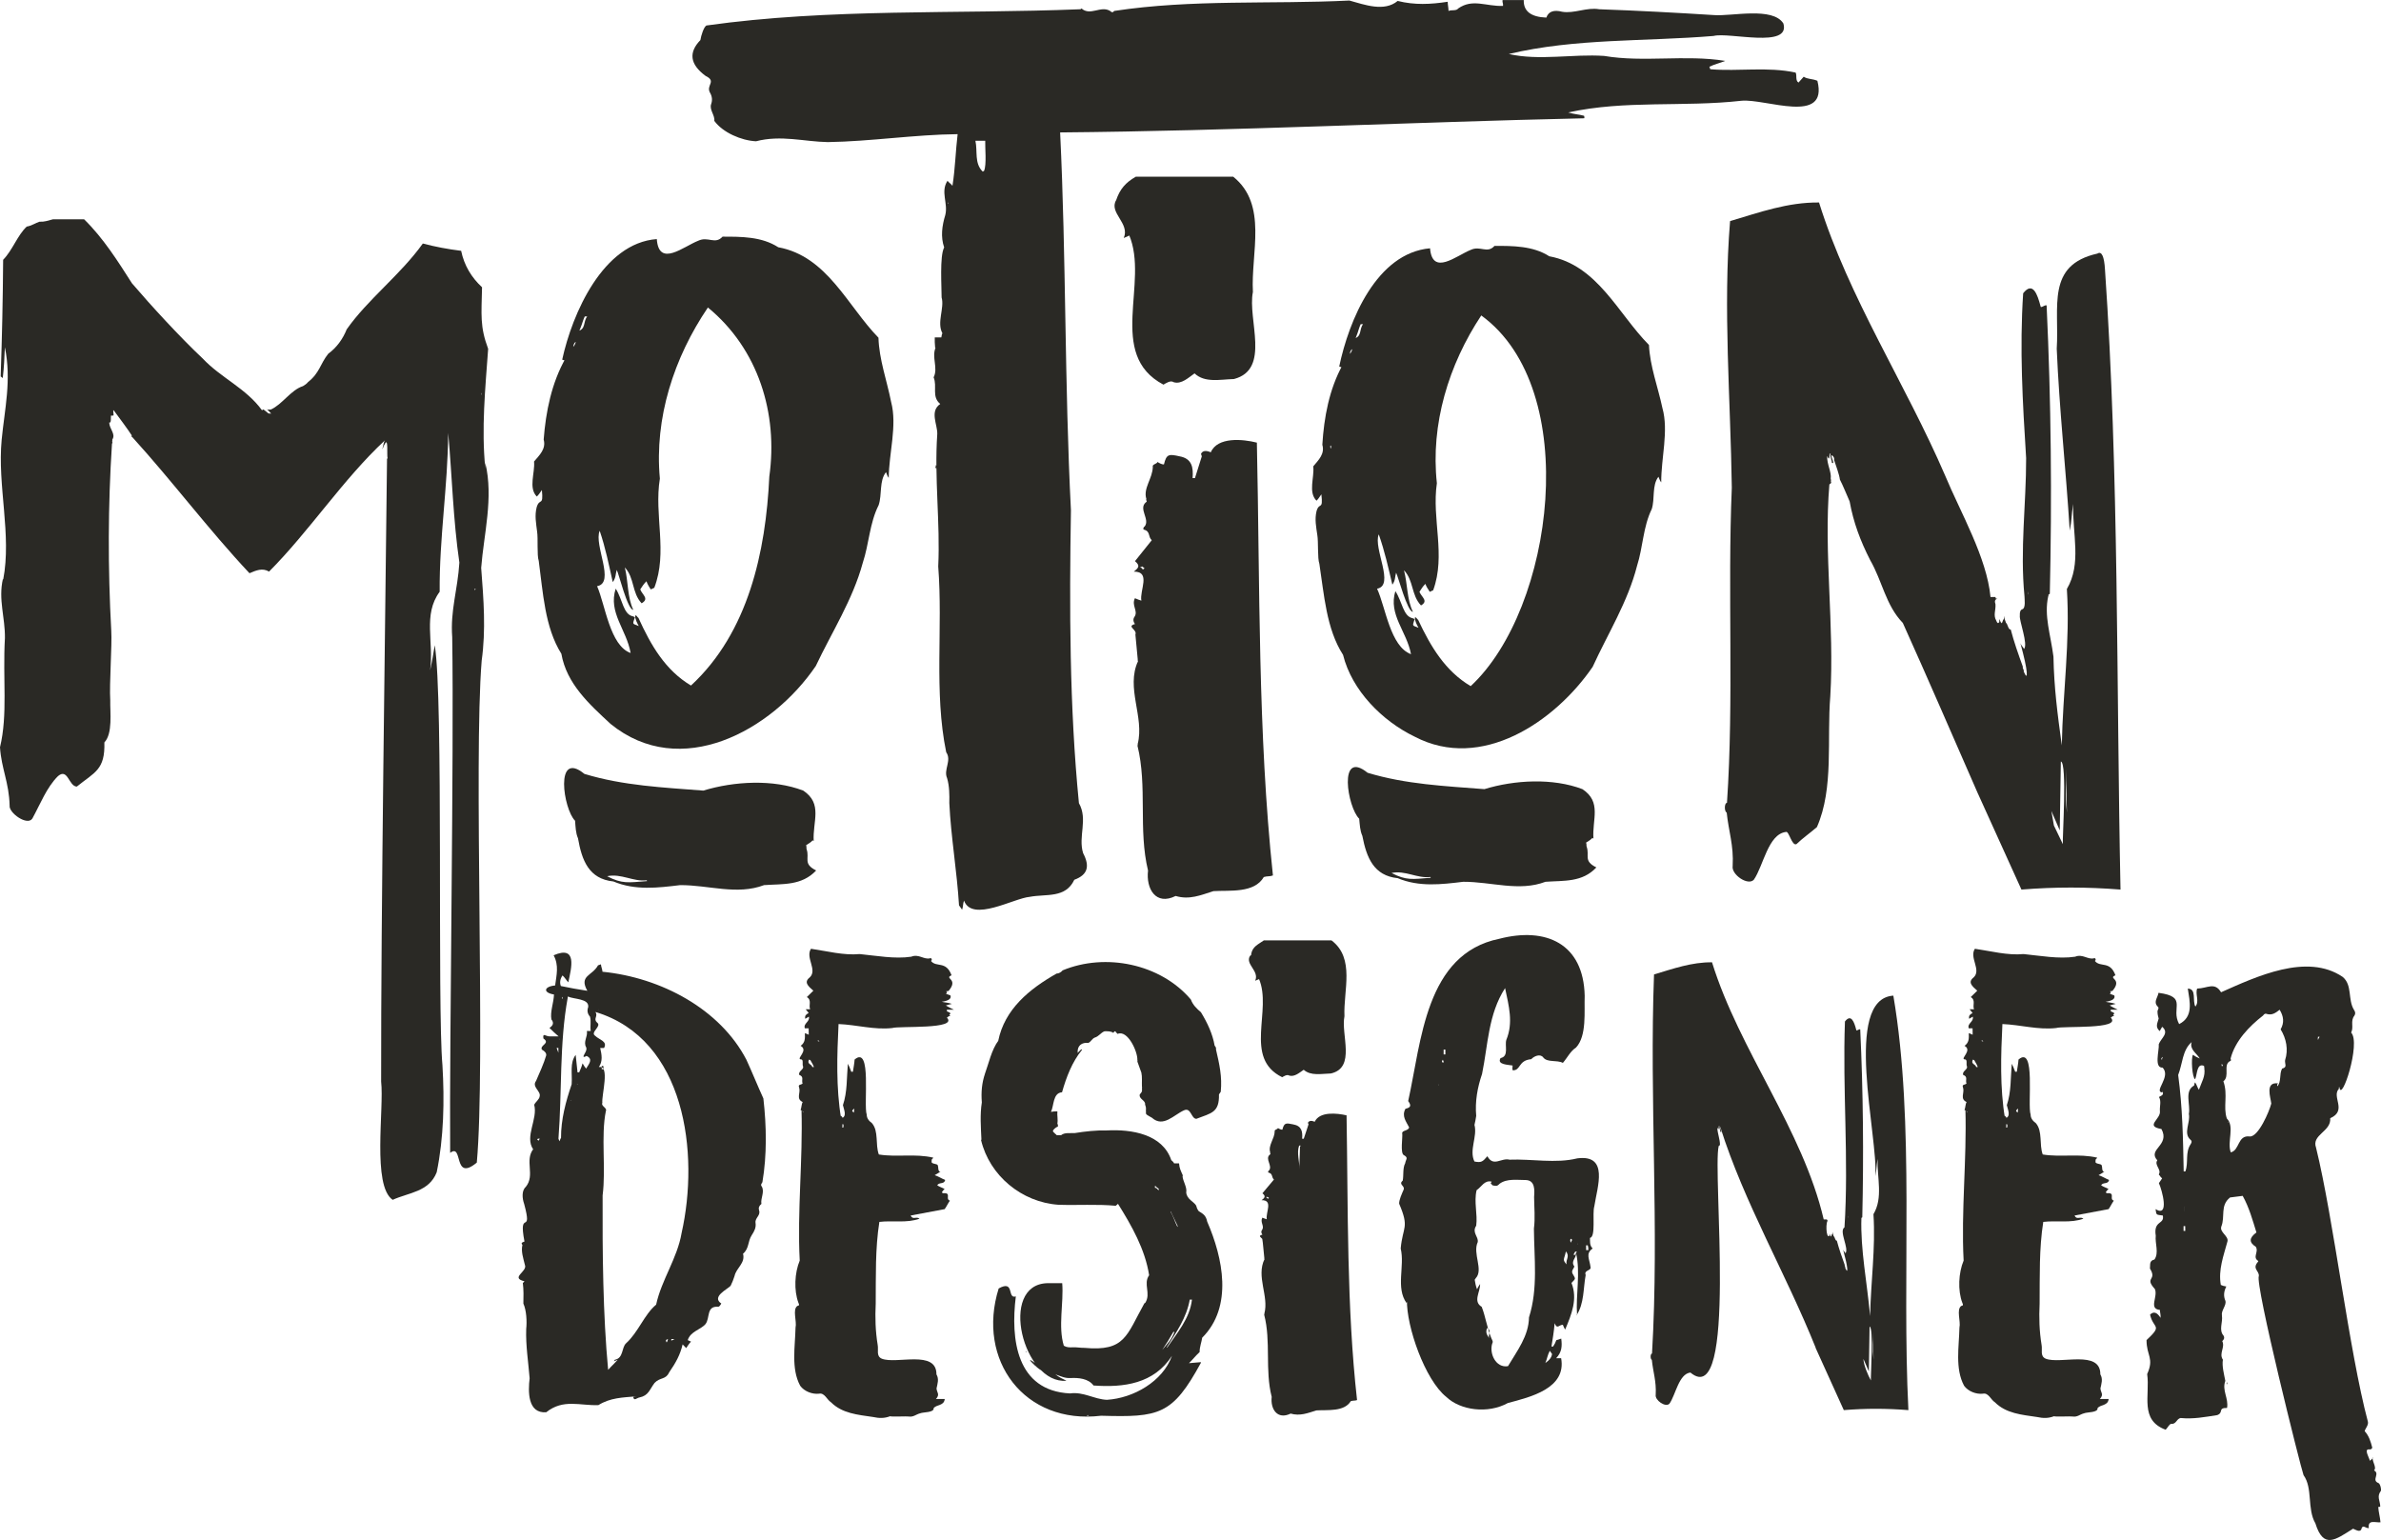 <?xml version="1.0" encoding="UTF-8"?>
<svg id="Calque_2" data-name="Calque 2" xmlns="http://www.w3.org/2000/svg" viewBox="0 0 521.94 337.59">
  <defs>
    <style>
      .cls-1 {
        fill: #2a2925;
        stroke-width: 0px;
      }
    </style>
  </defs>
  <g id="Calque_2-2" data-name="Calque 2">
    <g>
      <path class="cls-1" d="m106.39,101.5c1.84,7.64-.36,15.73-.91,22.99.54,7.01,1.05,13.57.11,20.33-1.81,22.12.88,88.58-1.07,110.04-5.28,4.36-2.92-4.38-5.84-2.13-.18-26.17.86-86.7.45-113.06-.44-5.88,1.19-10.28,1.57-16.34-1.37-9.34-1.6-18.97-2.45-28.41-.09,11.75-1.96,23.04-1.87,34.8-3.72,5.04-1.25,10.98-2.09,17.22.53-2.45.63-3.25,1.01-5.5,1.95,11.65.53,79.2,1.69,92.1.46,7.71.3,15.89-1.26,23.44-1.7,4.33-6.13,4.43-9.65,6.04-4.55-3.08-1.85-20.04-2.53-25.92-.05-37.59.9-99.57,1.29-136.49l.12-.18c-.2-.58.23-4.85-.64-3.02-.35.51-.18.56-.53,1.07.24-.62.23-1.42.59-1.95-9.11,8.45-16.69,20.06-25.4,28.77-1.47-.88-2.88-.24-4.29.36-8.97-9.56-16.94-20.22-25.68-29.83l-.23-.18.12-.18c-1.13-1.73-2.62-3.68-3.83-5.33-.51-.9,0,1.31-.24.89-.18.29-.12-.11-.29.18l-.06-.18c-.41-.04.12,1.76-.54,1.6.06,1.46,1.49,2.51.68,3.73.06.28-.11.43.05.71l-.12.18c-.89,13.65-.91,27.22-.16,41.02.2,3.2-.45,11.58-.22,15.25-.06,2.66.58,7.26-1.29,9.23.18,6.01-2.12,6.52-6.04,9.68-1.76-.04-1.94-4.13-4.11-2.31-2.5,2.45-3.94,6.24-5.64,9.32-1.1,1.67-5.18-1.25-4.98-2.84-.12-5.07-1.8-8.07-2.11-12.79,1.74-7.17.57-14.99,1.08-23.95.06-4.52-1.48-8.41-.44-12.96l.06.18c1.9-9.87-1.3-20.55-.33-30.72.65-6.7,2.19-13.04.7-20.24-.1,2.46-.19,4.42-.46,6.75l-.46-.35c.3-8.52.48-17.04.54-25.57,2.08-2.13,3.11-5.34,5.17-7.28,1-.15,2.02-.83,2.8-1.07,1.07.06,1.72-.21,2.97-.53,1.97,0,4.83,0,6.81,0,4.21,4.12,7.38,9.16,10.49,14.03,4.15,4.86,10.57,11.85,15.53,16.51,3.97,4.23,9.49,6.5,13,11.36.21-.44.41-.12,1.23.53.04.12.29.18.76.18-.39-.47-.74-.83-1.05-1.07.06.26.71.16.94.18,2.56-1.13,4.41-4.31,7.08-5.15.4-.23.83-.53,1.11-.89,2.57-2.03,2.64-3.97,4.44-6.22,1.86-1.35,3.21-3.27,4.03-5.33,4.62-6.59,11.84-12.01,16.69-18.82,2.68.71,5.48,1.24,8.4,1.6.67,3.23,2.28,5.86,4.58,7.99-.12,6.02-.5,8.57,1.34,13.5-.63,8.74-1.5,17.51-.63,26.1v-1.07Zm-2.32,28.06l.18-.53h-.18l.06.71-.06-.18Zm1.41-43.5l.12.89c-.18-.4.15-.37-.12-.89Z"/>
      <path class="cls-1" d="m178.12,184.22c-.16.24-.63.6-1.42,1.07.17.41.02.56.12.89.7,2-.88,3.16,2.09,4.64-3.17,3.37-7.27,2.92-11.42,3.21-5.93,2.25-12.08-.02-18.39,0-4.86.59-9.85,1.21-14.64-.8-5.37-.55-6.91-4.61-7.76-9.47-.51-1.17-.53-2.5-.64-3.84-2.57-2.52-4.53-15.64,2.05-10.27,8.51,2.59,17.34,2.98,26.06,3.66,6.76-2.06,15.31-2.53,21.91,0,4.34,2.9,2.03,6.76,2.29,11.07l-.24-.18Zm-36.34,8.75c-2.95.37-5.62-1.55-8.69-.89,3.3,1.72,4.59,1.39,8.74,1.07l-.06-.18Zm-18.54-114.13c2.21-10.15,8.96-25.56,20.74-26.43.44,6.3,5.87,1.61,9.09.36,2.15-1.02,3.69.91,5.32-.89,4.01,0,8.58-.04,12.21,2.32,10.74,1.97,15.17,12.86,21.97,19.83.14,4.79,1.85,9.38,2.78,14.11,1.36,5.15-.49,11.22-.53,16.61-.2-.24-.4-.65-.6-1.25-1.52,1.92-.83,4.93-1.61,7.23-2.01,3.98-2.1,8.54-3.49,12.68-2.19,8.07-6.79,15.18-10.29,22.59-9.68,14.24-29.67,25.17-45,12.68-4.67-4.32-9.63-8.81-10.77-15.36-3.66-5.81-4.03-13.57-4.96-20.36-.43-1.23-.12-4.92-.36-6.43-.22-1.82-.57-3.5-.09-5.36.65-2.12,1.5-.05,1.14-3.75-.47.71-.84,1.19-1.12,1.43-1.88-1.92-.36-5.19-.6-7.68,1.17-1.39,2.68-2.75,2.11-4.82.46-6.07,1.73-12.44,4.83-17.86.93.81,1.12-.97.93-1.43.53-.97,1.63-1.61,1.16-2.86l.52-1.61c1.86-.41,1.17-2.04,2.1-3.22h-.53c-.59,1.22-.77,2.61-1.57,3.75v1.61c-1.39.48-.73,1.76-1.16,2.86,0,0-1.05,1.61-1.05,1.61l-1.18-.36Zm15.95,56.44c-.55,1.66-.65,1.37.83,1.96-.3-.58-.84-1.51-.77-2.32h.18c.35.25.18.29.53.54,2.72,6,5.88,11.46,11.51,14.82,12.57-11.62,16.4-29.31,17.17-45.81,1.94-13.77-2.38-27.97-13.46-37.06-7.45,10.98-11.76,24.26-10.53,37.51-1.31,8.03,1.78,16.08-1.22,23.93l-.77.36c-.48-.71-.79-1.31-.95-1.79-.62.6-.95,1.17-1.36,1.79.45,1.19,2.05,2.04.3,3.04-2.18-2.33-1.51-5.53-3.68-7.86.76,3.08.54,6.55,1.85,9.29-1.24.09-3.2-8.03-3.62-8.75h-.53.53c-.3.97-.14,1.68-.88,2.68-.87-3.92-1.6-7.53-2.86-11.25-1.34,3.08,3.49,11.44-.57,12.14,1.8,4.11,2.8,13.05,7.35,14.65-.88-5.12-4.97-8.86-3.27-14.11,1.52,2.38,1.65,5.68,3.79,6.07l.41.18Z"/>
      <path class="cls-1" d="m395.37,16.8c.88.61,1.89.42,3.02.91,2.46,9.77-11.42,3.84-16.67,4.38-12.77,1.43-25.42-.19-37.96,2.56,1.5.44,2.28.4,3.49.73.09.25.09.43.02.55-38.29.85-76.68,2.77-114.88,3.1,1.34,27.41.95,55.1,2.37,82.83-.35,21.29-.33,43.1,1.75,64.2,2.04,3.58-.22,7.31.92,10.96,1.51,2.88,1.03,4.75-1.93,5.84-1.94,4.12-6.14,3.05-9.77,3.74-3.5.3-12.63,5.66-14.41.82-.27.75-.15,1.26-.42,2.01-.49-.73-.71-1.03-.67-.91-.44-7.39-1.78-15.11-2.13-22.47.04-1.76.03-3.72-.49-5.48-.83-1.84,1.07-3.86-.19-5.66-2.72-13.21-.7-27.21-1.75-40.73.46-9.61-.88-19.4-.21-29.04.07-2.06-1.72-4.98.65-6.58-1.96-1.64-.6-3.84-1.45-5.84,1.05-2.05-.51-4.44.46-6.57l-.12.18c-.09-.97-.12-1.76-.09-2.37h1.44c.07-.49.15-.79.23-.91-1.27-2.38.5-5.52-.17-7.85.02-2.15-.46-9.08.56-10.96-.8-2.33-.48-4.71.25-7.12.64-2.56-1.1-5.1.48-7.49.42.52.68.58,1.09,1.1.6-3.8.68-7.57,1.13-11.32-9.44.09-19.06,1.6-28.45,1.74-5.21-.09-10.25-1.61-15.75-.18-3.21-.16-7.25-1.89-9.14-4.47.17-1.22-1.11-2.42-.7-3.65.31-.85.24-1.67-.21-2.47-1.02-1.7,1.53-2.51-1-3.74-3.5-2.58-3.72-5.18-1.14-7.85.14-.96.75-2.91,1.33-3.2,27-3.8,54.87-2.47,81.92-3.56.12,0,.22-.06.29-.18,1.92,1.73,4.24-.69,6.27.55.37.37.66.37.89,0,17.15-2.6,34.39-1.43,51.57-2.28,3.35.92,7.63,2.54,10.58.09,3.74.93,7.21.75,10.97.18.01.75.17,1.26.18,2.01.66-.29,1.72.05,2.13-.55,3.16-2.21,6.09-.42,9.81-.55.09-.5-.19-.77-.1-1.28h4.65c-.08,2.43,1.57,3.71,4.95,3.84.47-1.34,1.63-1.76,3.47-1.28,2.63.45,5.39-1.03,8.12-.55,8.44.3,16.82.75,25.22,1.28,3.85.29,12.81-1.87,15.15,1.83,1.65,5.57-11.96,1.85-15.28,2.74-14.97,1.25-30.41.49-44.91,3.96,6.71,1.52,14.01-.05,20.91.42,8.68,1.47,17.75-.33,26.53,1.09-1.17.48-2.39.75-3.47,1.28l.2.55c6.27.51,12.56-.6,18.71.73.33.68-.11,1.71.62,2.19l1.15-1.28Zm-190.27,85.84l-.06-.18c.19-.26-.01-.29.17-.55.18.44-.02.39.07.73h-.54.36Zm2.84-58.08l-.06-.18-.12.18h.18Zm7.78-7.12c.59-1.32.19-5.21.25-6.58h-2.15c.51,2.3-.28,4.94,1.61,6.76l.3-.18Zm21.18-32.51l-.06-.18h.18-.18l.06.18Z"/>
      <path class="cls-1" d="m249.49,145.46l-.6-6.36c.46-1.09-2.06-1.76-.09-2.3-.44-.59-.45-1.15-.05-1.68.74-1.24-.76-2.43.04-3.98.55.24,1.02.41,1.41.53-.42-2.24,2.17-6.4-1.66-6.36,1.04-.83,1.47-1.26.26-2.3,1.22-1.49,2.44-3.03,3.68-4.59-.86-.77-.26-1.91-1.67-2.3-.32-.05-.18-.58.11-.71,1.24-1.55-1.43-3.87.27-5.3.44-.22-.1-.43.11-.71-.77-2.34,1.37-4.51,1.41-7.07-.19-.56.88-.6,1.03-1.06.13.08.91.6,1.41.53.55-2.27,1.06-2.3,3.41-1.77,2.77.49,3.05,2.49,2.87,4.77h.52l1.5-4.77-.18-.53c.34-.71,1.05-.82,2.15-.35,1.46-3.43,7.02-2.9,10.1-2.12.68,31.44.19,63.64,3.52,94.88-.72.28-1.2.1-2,.35-2.1,3.6-7.45,2.87-11.04,3.09-2.82.89-5.27,1.96-8.29,1.06-4.37,2.18-6.52-1.6-6.05-5.57-2.18-9.02-.1-18.42-2.32-27.39.08-.12.1-.23.05-.35,1.53-5.94-2.66-12.27.09-18.2l-.12-.35h.18-.18l.13.88Zm-.37,3.53h.18l.06.18-.06-.18h-.18Zm1.33-24.74h-.53c.31.24.49.41.53.53.41.07.21-.15.46-.18-.32-.23-.49-.41-.53-.53l.06.18Zm-4.11-72.09c1.41-3.24-3.34-5.51-1.66-8.3.81-2.39,2.06-3.85,4.3-5.12h21.36c7.64,6.14,3.83,16.76,4.31,25.27-1.23,6,3.98,16.95-4.16,19.08-3.07.09-6.41.88-8.63-1.24-1.29.89-2.85,2.44-4.56,1.94-.7-.51-1.77.25-2.26.53-12.54-6.63-3.05-22.39-7.55-32.86l.06.18-1.21.53Z"/>
      <path class="cls-1" d="m349.06,183.67c-.15.24-.61.59-1.38,1.05.17.4.03.55.13.88.71,1.97-.79,3.12,2.13,4.55-3.08,3.31-7.1,2.86-11.15,3.15-5.81,2.21-11.85-.02-18.03,0-4.77.58-9.67,1.18-14.36-.79-5.27-.54-6.84-4.51-7.76-9.28-.52-1.15-.56-2.45-.69-3.76-2.56-2.45-4.7-15.34,1.84-10.07,8.36,2.54,17.04,2.92,25.61,3.59,6.62-2.03,15.01-2.47,21.48,0,4.29,2.82,2.11,6.63,2.42,10.86l-.24-.18Zm-35.49,8.58c-2.88.37-5.54-1.52-8.53-.88,3.25,1.68,4.51,1.37,8.59,1.05l-.06-.18Zm-20-111.9c2.12-10.11,8.19-24.89,19.91-25.92.52,6.15,5.75,1.61,8.92.35,2.1-1,3.62.9,5.21-.88,3.95,0,8.42-.03,12.01,2.28,10.58,1.95,15.08,12.61,21.85,19.44.22,4.71,1.97,9.2,2.95,13.83,1.41,5.04-.3,11-.26,16.29-.2-.23-.4-.64-.61-1.23-1.47,1.89-.74,4.84-1.47,7.09-1.91,3.91-1.92,8.37-3.22,12.43-2.01,7.9-6.41,14.88-9.73,22.15-8.29,12.1-24.41,22.94-38.99,15.32-7.13-3.43-13.79-10.13-15.73-17.95-3.67-5.68-4.16-13.29-5.19-19.96-.44-1.2-.19-4.82-.45-6.3-.25-1.78-.61-3.43-.17-5.25.61-2.09,1.47-.04,1.06-3.68-.45.7-.81,1.17-1.07,1.4-1.87-1.87-.43-5.09-.71-7.53,1.13-1.37,2.58-2.71,1.99-4.73.36-5.93,1.49-12.18,4.45-17.51.93.8,1.08-.95.89-1.4.51-.95,1.57-1.58,1.09-2.8l.49-1.58c1.81-.4,1.11-2,2.01-3.15h-.52c-.56,1.19-.71,2.56-1.48,3.68l.03,1.58c-1.36.48-.7,1.73-1.09,2.8,0,0-1.01,1.58-1.01,1.58l-1.16-.35Zm16.54,55.34c-.51,1.64-.6,1.35.85,1.93-.31-.57-.85-1.47-.79-2.28h.17c.35.25.18.28.53.53,2.76,5.89,5.95,11.24,11.52,14.54,18.29-16.97,24.57-65.11,2.32-81.26-7.16,10.8-11.14,23.86-9.73,36.77-1.16,7.88,2.01,15.74-.81,23.47l-.75.35c-.48-.7-.8-1.28-.96-1.75-.59.58-.91,1.15-1.3,1.75.45,1.15,2.05,2,.34,2.98-2.17-2.28-1.57-5.42-3.73-7.71.79,3.02.63,6.43,1.96,9.11-1.21.09-3.27-7.87-3.69-8.58h-.52.52c-.28.94-.11,1.64-.82,2.63-.91-3.85-1.69-7.38-2.98-11.03-1.27,3.01,3.6,11.22-.37,11.91,1.9,4.14,2.87,12.66,7.44,14.36-.93-5.02-5.01-8.65-3.43-13.83,1.53,2.34,1.7,5.56,3.82,5.95l.41.18Zm-18.45-38c-.08.12-.07.29,0,.53h.17c-.08-.23-.09-.41-.01-.53h-.17Z"/>
      <path class="cls-1" d="m433.61,174.04c-5.5-12.53-10.8-24.87-16.49-37.48-3.76-3.88-4.49-9.16-7.15-13.76-2.16-4.23-3.67-8.25-4.51-12.88-.53-1.18-1.48-3.55-2.14-4.8-.11-1.04-.89-3.13-1.26-4.26.08-.47-.1-.83-.53-1.07-.35.12.93,2.26,0,1.6.15-.19-.42-1.27-.3-1.95-.42-.36.08,2.14-.7.53-.08,1.78,1,3.54.78,4.97.18.46-.07.5.12.89-.08.12-.22.24-.41.36-1.27,15.02,1.13,30.99.2,46.44-.78,9.38.82,20.15-2.93,28.68-1.48,1.28-3.06,2.37-4.48,3.73-1.03.5-1.66-2.98-2.32-2.66-3.92.47-4.94,7.49-7.04,10.48-1.3,1.37-4.96-1.16-4.63-3.02.25-4.56-.89-7.59-1.31-11.72-.55-.21-.54-2.1.06-2.13,1.54-22.65.1-46.32,1.06-69.09-.27-19.35-1.95-39.25-.38-58.43,6.49-1.93,12.65-4.15,19.5-4.08,6.54,20.93,19,39.79,27.64,59.85,3.4,8.17,9.14,17.97,9.95,26.64h1.07l.12.36h.36c-.56.12-.71.53-.46,1.24.09,1.34-.53,2.36.16,3.55.21.59.43.71.66.35.06-1.34.14-.15.39.09.14.06.17.15.09.27.35-.5.18-.56.53-1.07,0-.36.05-.53.17-.53-.24.25.28,1.16.31,1.42.33.08.5,1.6,1.03,1.42.72,2.75,1.65,5.39,2.66,8.17-.11.51.3.56.19,1.07.53,1.19.75,1.22.66.09-.09-1.12-.55-3.22-1.38-6.3.14.48.72.95.85,1.42l-.06-.18c.94-.96-1.09-6.24-.92-7.28-.05-.83.14-1.3.58-1.42.74-.29.44-2.24.44-2.84-1.01-10.29.38-20.18.36-30.28-.77-12.29-1.45-23.98-.65-36.14,2.12-2.7,3.13.25,3.81,2.84.02.55.92-.36,1.33-.18.99,21.12,1.19,42.12.7,63.23l-.3.18c.04.12.02.24-.05.36-.94,4.32.52,8.34,1.15,13.23.13,6.84.88,12.5,1.83,19.45.22-11.73,1.85-22.73,1.11-34.28,3.28-5.57,1.2-12,1.38-18.65-.43,2.73-.25,3.36-.75,5.86-.83-13.36-2.29-26.6-2.85-39.87.59-9.27-2.36-18.35,8.92-20.87.93-.59,1.49.59,1.66,3.55,3.09,44.72,2.47,90.97,3.4,135.87-7.36-.58-14.33-.59-21.72,0l-9.5-20.96Zm16.07,3.73l.56,3.2,1.96,4.08c-.14-1.12.99-17.87-.44-18.12l-.24,15.1-1.84-4.26Zm3.18-9.24c.09,3.98-.22,5.01.23,9.59l-.23-9.59Zm-8.91-25.58l-.19-.53c.12.3.27.06.19.53Zm.56-12.79l.06.18-.07-.71v.53Z"/>
    </g>
    <g>
      <path class="cls-1" d="m139.48,306.1c-3.02.26-5.68.29-8.3,1.92-3.98.17-7.7-1.44-11.44,1.57-4.12.3-3.98-4.62-3.64-7.44-.28-3.53-.88-7.23-.75-10.81.18-1.68.05-4.1-.62-5.58.04-1.49.07-2.98-.12-4.53.13-.08.25-.19.36-.35-3.23-.8.74-2.14.09-3.6-.38-1.56-.87-2.98-.54-4.36-.3-.4-.23-.51.45-.76-1.41-7.39,1.87-1.02-.07-8.25-.41-1.13-.6-2.88.35-3.72,2.14-2.61-.35-5.76,1.7-8.37l-.2.12h.12c-1.9-2.8,1.07-6.65.23-9.76.28-.61,1.16-1.21,1.2-1.86.31-1.12-1.79-2.07-.79-3.37.68-1.57,1.76-3.94,2.22-5.58.07-.47-.24-.89-.94-1.28-.53-1,1.94-1.34.33-2.44-.19-1.39.52-.42,1.4-.46,0,0,1.93,0,1.93,0-.76-.67-1.26-1.1-2-1.86.85-.54.99-1.16.42-1.86-.3-1.71.5-3.63.57-5.46-2.5-.41-2.2-1.76.25-1.98.3-2.29.87-4.39-.33-6.62,5.24-2.25,3.9,2.73,3.22,5.93-.54-.58-.72-1-1.27-1.51-.53.78-.65,1.55-.37,2.32,1.83.39,3.76.74,5.81,1.05-1.89-3.36,1.08-3.25,2.34-5.58l.64-.23c.05.64.3.99.34,1.63,12.87,1.28,25.78,8.19,31.55,19.29,1.27,2.77,2.48,5.77,3.72,8.48.69,6.04.8,12.39-.21,18.36-.18.3-.45.61-.15.93.7,1.22-.29,2.58-.07,3.84-.5.39-.68.85-.52,1.39.42,1.12-.91,1.66-.77,2.73.17,1.09-.28,1.87-.83,2.73-.92,1.41-.52,2.87-1.91,4.07.55,2.06-1.47,3.08-1.86,4.88-.19.66-.57,1.57-.86,2.15-.73.79-4.25,2.39-2.04,3.89-.2.25-.35.7-.71.7-2.61-.19-1.73,2.45-2.74,3.78-1.01,1.23-3.31,1.59-3.91,3.54-.27.16-.51.27-.72.35.21-.08.45-.19.72-.35.38.16.62.27.73.35l.08-.12c-.51.5-.73.91-1.15,1.51-.27-.31-.53-.58-.78-.81-.54,2.3-1.49,4.01-2.97,6.16-.74,1.62-1.94,1.01-3.17,2.27-1.13,1.5-1.32,2.79-3.31,3.2-.62.11-1.24.89-1.37-.12.11-.15.22-.27.36-.35h.36-.36c-.13.08-.25.19-.36.35l.68-.12Zm-4.93-7.67c.28-.12.04-.3.24-.35,1.91-.37,1.44-2.66,2.44-3.6,2.7-2.43,4.01-6.34,6.6-8.48,1.18-5.45,4.64-10.15,5.58-15.69,3.92-17.4.91-42.5-18.88-48.47.63.94-.55,1.5.35,2.32,1.14.79-1.62,2.15-.4,2.91.9.9,2.76,1.18,1.93,2.67h-.84c.34,1.48.6,2.89-.3,4.18,2.52-.53.57,6.19.77,7.85-.37.7,1.14,1.1.77,1.8-1.11,5.48.05,12.59-.71,18.48-.05,12.5.07,26.14,1.21,38.24.68-.78,1.42-1.42,2.1-2.21l-.84.35Zm-16.23-48.82h-.36l-.2.12c.05.17.2.18.25.35l.32-.46Zm6.13-30.92c-1.85,10.1-1.24,20.69-2.03,30.92l.21.58c.21-.54.33-.77.35-.7-.02-4.1,1.05-8.02,2.33-11.8.17-2.41-.45-4.63.88-6.45.12,1.23.29,2.61.41,3.84h.36c.28-.67.55-1.24.74-1.98.34.54.43.75.78,1.16.61-1.03,1.63-2.09.08-2.79-.16.15-.33.15-.52.23l-.16-.12c.19-.58.88-1.33.62-1.98-.71-1.25.38-2.33.15-3.6h.84c-.17-1.09.14-2.16-.16-3.14-.55-.62-.68-1.32-.39-2.09.25-1.9-3.13-1.69-4.46-2.32l-.04.23Zm.63,22.55h.12l.08-.12-.2.12Zm-3.04-10.46h.36v-1.05h-.38l.38,1.05h-.36Zm24,63.69c.21-.31.34-.62.39-.93-.89.27-.18.61-.23,1.05h-.36.36l-.16-.12Zm-23.4-66.72h-.12l.04.12.08-.12Zm3.84,10h.12l-.04-.12-.08.12Zm20.68,56.14l.04.12-.04-.12c.27-.16.45-.18.72-.35h-.72v.35Zm-23.96-75.32c-.05.08-.05.19,0,.35h.12c-.06-.15-.06-.27,0-.35h-.12Zm8.69,15.11c.06.16.06.39,0,.7h.36c.05-.31.05-.54,0-.7h-.36Zm-.73-12.09c-.07-.16.07-.18,0-.35v.35Z"/>
      <path class="cls-1" d="m208.58,213.8c-1.71.75,1.62.73-.6,3.37-.05.08-.24.12-.56.12.03.08.1.16.2.23l-.24.35c.27.08.59.19.97.35.25.7-.39,1.16-1.91,1.39.8.18,1.37.16,2.22.46-.55.15-.83.17-1.32.35.51.31,1.11.62,1.78.93h-1.57c.06.16.06.27,0,.35,1.72.57-.08.73.82.93-.29.08-.56.23-.8.46,2.54,2.62-10.5,1.78-11.97,2.27-3.94.45-7.78-.71-11.78-.87-.33,6.75-.57,13.98.56,20.69,1.4-.39.61-1.92.4-2.91.98-2.91.81-5.94,1.08-9.07.22.39.47.97.75,1.74h.36c.13-.86.32-1.84.37-2.67,3.83-3.25,1.9,9.94,2.66,12.09,0,.7.39,1.32,1.15,1.86,1.52,1.79.69,4.66,1.5,6.86,3.99.65,7.92-.25,11.95.7-.16.31-.48.34-.35.7-.31.84,1.3.48,1.34,1.05.15.32-.02.96.34,1.28h.24c-.19.16-.61.43-1.28.81.88.28,1.49.72,2.31,1.05-.23,1.02-1.33.42-1.75,1.16.47.35,1.08.51,1.62.81-.19.16-.38.39-.59.7.06.16.16.23.32.23,1.86-.13.33,1.27,1.43,1.63-.51.74-.66,1.17-1.14,1.86-2.41.46-4.9.93-7.46,1.4.46,1.05,1.26.11,1.94.7-2.83,1.01-5.82.35-8.8.7-.93,5.84-.75,11.88-.8,17.9-.15,3.09-.07,6.02.43,9.07.22,1.08-.39,2.46.91,3.02,3.2,1.27,12.01-2.03,11.97,3.43.61,1.03.23,2.07.02,3.08.04.89.82,1.29-.13,2.32h1.93c-.16,1.51-1.67,1.16-2.43,1.98.14,1.05-2.27.86-2.96,1.16-.95.24-1.46.87-2.52.7-.36-.08-3.84.1-4.06-.06-1.26.48-2.39.46-3.74.17-3.38-.5-6.78-.77-9.25-3.25-.83-.49-1.39-2.13-2.6-1.86-1.48.17-3.24-.51-4.13-1.74-2.03-3.76-1.1-8.59-1.02-12.73.33-1.39-.72-3.96.4-4.77.39-.04.47-.25.25-.64-1.05-2.76-.84-6.66.27-9.3-.57-10.79.71-22.09.39-33.13.14.16.26.39.37.7.08-.23-.11-.43-.57-.58.22-.54.19-1.3.46-1.74-1.53-.72-.41-2-.77-3.14-.33-.82.39-.55.75-.93-.3-.7.36-1.45-.67-1.86-.08,0-.12-.1-.1-.29.08-.71,1.11-1,.86-1.63-.23-.44.22-1.59-.54-1.51-.92-.18,1.79-1.98.02-2.96,1.03-.75.96-1.67.93-2.79.4.16.45.19.85.35,0-.46-.01-.93-.02-1.4h-.84c-.38-1.1,1.16-1.43.89-2.56l-.8.47c-.13-.77.18-.92.75-1.28-.27-.31-.49-.58-.65-.81h.97c-.37-.89.43-2-.72-2.67.47-.46.95-.93,1.43-1.4-1.15-1-2.14-1.86-.8-2.91,1.76-1.62-1.01-4.36.28-6.28,3.46.5,7.22,1.5,10.67,1.16,3.64.36,7.71,1.12,11.31.58,1.65-.67,2.73.68,4.11.35.33-.17.56.37.21.58,1.19,1.5,3.31-.12,4.51,3.14Zm-31.23,18.48c-.54,1.02.62.98.71,1.63h.36c-.2-.55-.45-.95-.78-1.51l-.28-.12Zm7.16,14.88h.36c.05-.31.05-.54,0-.7h-.24c.06.16.06.39,0,.7h-.12Zm-.2-2.56c.51.31.52.66.01,1.05.18-.42-.08-.67-.01-1.05Zm-4.65-16.27c-.24-.16-.13-.18-.37-.35.07.17-.07.18,0,.35l-.04-.12.4.12Zm7.48,14.76c-.45.47-.41.46.05.81,0-.23.02-.5.07-.81h-.12Zm-7.06-22.32c-.06.33.07.37,0,.7.06-.33-.07-.37,0-.7Zm6.87,16.74c.06.62.07,1.09.02,1.4.05-.31.04-.77-.02-1.4Zm.3-1.51l.04.12h-.12.12l-.04-.12Zm-.17-.46c-.06-.15-.06-.39,0-.7-.05.31-.05.54,0,.7Zm18.77-18.6l-.04-.12h.12-.12l.04.12Z"/>
      <path class="cls-1" d="m263.22,298.61l.04.12c-6.24,11.47-9.14,11.99-21.88,11.62-16.81,2.02-27.37-12.18-22.46-27.9,3.58-1.99,1.79,2.38,3.76,1.74-1.17,9.41.12,20.68,11.87,21.27,2.97-.42,5.34,1.3,8.1,1.4,5.8-.36,12.25-4.02,14.26-9.65-3.95,6.13-10.55,7-17.2,6.51-1.11-1.52-3.27-1.73-5.05-1.63-1.2.05-1.95-.32-3.31-.81,1.01.77,1.48.9,2.43,1.4-9.46.84-15.02-21.09-4.19-21.39.97.01,2.3,0,3.26,0,.35,4.39-.94,9.48.35,13.71.6.38,1.25.38,1.94.35.77-.06,1.81.15,2.58.12,8.94.82,9.19-2.7,13.14-9.76l.2-.12c1.3-2.06-.52-4.14.84-6.04-.87-5.66-3.84-10.89-6.85-15.69-.06.28-.45.32-.44.47-4.08-.4-8.47-.08-12.63-.23-7.98-.56-15.06-6.35-16.92-14.18l.08-.12c-.12-2.67-.34-5.45.09-8.14-.18-2.25,0-4.29.72-6.39l-.12.35c.9-2.45,1.52-5.54,3.07-7.56l-.08.12c1.41-6.97,6.84-11.38,12.79-14.76.49,0,1.01-.3,1.32-.7,9.41-3.9,21.47-1.45,28.12,6.39.43,1.19,1.31,2.03,2.21,2.79,1.43,2.35,2.55,4.73,3,7.32.27.31.37.58.29.81.76,3.29,1.38,5.99,1.05,9.3-.06.09-.34.5-.39.58.09,3.98-1.64,4.08-4.95,5.35-1.16,0-1.16-2.58-2.72-1.86-2.2.97-4.55,3.86-7.02,1.63-1.1-.64-1.43-.68-1.3-1.28-.06-.15-.06-.27,0-.35-.06-.15-.06-.27,0-.35,0-.23-.07-.54-.21-.93.14-.93-1.41-1.18-1.16-2.21.3-.36.59-.6.47-1.05.05-.08.05-.19,0-.35.05-.08.05-.19,0-.35-.04-.92.09-2.09-.12-3.02-.25-.68-.63-1.76-.88-2.44.05-.08.05-.19,0-.35.09-1.79-2.13-6.68-4.34-5.7-.03-.08-.15-.19-.37-.35l.04.12c-.04-.5-.35-.43-.6,0-.49-.39-1.3-.36-1.93-.35-.82.3-1.21,1.11-2.15,1.39-.59.24-.83.92-1.39,1.16-1.4-.15-2.49.56-2.34,2.21.27-.37.51-.49.79-.81l.16.12c-2.16,2.62-3.46,6.03-4.38,9.3-2.05.15-1.74,2.95-2.43,4.3.37-.08.84-.12,1.41-.12-.09.91.16,1.8,0,2.67l.13.35c-.05.08-.05.19,0,.35-.32-.05-.73.14-1.04.12-.12-.12,1.75-.13.92-.12-.38.18-.92.6-.99.93l.08.23c.22.16.34.27.37.35.22.16.34.27.37.35h.97c.76-.63,1.93-.41,2.97-.46,2.3-.37,4.71-.64,7.03-.58,5.53-.3,12.24.83,14.16,6.51.24.25.46.35.61.7h1.09c.08,1.12.37,1.6.84,2.67l-.08.12c.07,1.11,1.05,2.48.81,3.6.15,1.5,1.61,1.95,2.17,2.85.12.36.24.94.62,1.22l-.28-.12c1.2.73,1.81,1.04,2.09,2.44,3.44,7.9,5.72,18.64-1.1,25.45-.1.85-.59,2.05-.56,3.14-.91.83-1.53,1.68-2.46,2.56l.12-.35c.03.08.02.16-.04.23l2.69-.23Zm-38.44-2.21l.2-.12c-.06-.15-.06-.27,0-.35l-.08.12.13.35h-.24Zm1.11,1.74c1.32.85,1.78,1.02,2.24,2.21-1.01-.7-1.69-1.4-2.32-2.09l.08-.12Zm12.35,12.2h.36l.08-.12h-.36l-.08.12Zm18.97-18.36c-.77,1.36-1.58,2.68-2.44,3.95,1.23-1.49,2-2.18,2.68-3.95h-.24Zm-1.48,3.6c2.27-3.35,5.08-6.5,5.56-10.69h-.48c-.73,4.05-2.94,7.13-5.04,10.46l.32.23h-.36Zm-2.45-35.33c.03.08.15.19.37.35.03.08.15.19.37.35-.06-.15-.06-.27,0-.35l-.49-.35c-.03-.08-.15-.19-.37-.35.06.16.06.27,0,.35l.13.35v-.35Zm3.21,5.23c.79,1.24.96,2.2,1.62,3.49l.04-.23-1.49-3.14-.2.12.04-.23Zm4.72,12.79c.07.17-.07.18,0,.35-.07-.16.06-.18,0-.35Z"/>
      <path class="cls-1" d="m277.21,276.35c-.07-.36-.4-4.56-.51-4.77-.3-.39-1.01-.64.03-.93-.3-.39-.31-.76-.03-1.1.5-.81-.52-1.62.02-2.62.38.16.7.27.97.35-.27-1.51,1.47-4.23-1.14-4.18.69-.49.99-.9.18-1.51.84-.98,1.68-1.99,2.53-3.02-.59-.51-.18-1.26-1.15-1.51-.22-.03-.13-.38.07-.47.86-1.02-.98-2.56.19-3.49.31-.15-.06-.28.08-.46-.52-1.55.95-2.97.98-4.65-.13-.37.61-.39.71-.7.09.05.63.4.97.35.39-1.53.77-1.5,2.36-1.16,1.9.33,2.1,1.62,1.97,3.14h.36l1.04-3.14-.13-.35c.24-.46.73-.54,1.49-.23,1.07-2.29,4.86-1.89,6.98-1.4.35,20.67,0,41.89,2.3,62.42-.5.18-.82.06-1.37.23-1.44,2.38-5.11,1.88-7.53,2.03-1.92.59-3.6,1.29-5.66.7-2.9,1.41-4.46-.96-4.15-3.66-1.52-5.92-.12-12.13-1.65-18.02.05-.08.06-.15.04-.23,1.04-3.9-1.85-8.07.04-11.97l-.08-.23h.12-.12l.09.58Zm-.25,2.32h.12l.04.12-.04-.12h-.12Zm.9-16.27h-.36c.22.16.34.27.37.35.24.05.16-.09.32-.12-.22-.15-.34-.27-.37-.35l.04.12Zm7.28-11.27h-.36c-.58,1.7.13,3.4.03,5.11.02-1.72.15-3.16.17-4.88l.16-.23Zm-9.99-36.15c.98-2.15-2.3-3.63-1.12-5.46.21-.08.29-.19.24-.35.28-1.7,1.57-2.15,2.77-3.02h14.84c5.22,3.94,2.58,11.01,2.84,16.62-.83,3.99,2.58,11.28-2.97,12.55-2.11.06-4.41.58-5.96-.81-.91.6-1.98,1.6-3.16,1.28-.48-.34-1.22.16-1.56.35-8.58-4.2-2.09-14.72-5.12-21.62l.04.12-.84.35Z"/>
      <path class="cls-1" d="m308.34,285.66c-2.43-3.37-.36-8.09-1.29-11.97.44-4.89,1.96-4.45-.34-9.82-.02-.87.58-2.14.93-2.96.53-.97-1.2-1.2-.15-2.09.24-1.15-.04-2.76.55-3.84.08-.75.79-1.17-.27-1.74-.89-.34-.24-4.06-.39-4.77-.11-.72,1.39-.54,1.51-1.34-.66-1.31-1.67-2.46-.8-4.07.95-.23,1.46-.55.6-1.69,2.91-13.08,3.77-32.26,19.96-35.57,10.24-2.65,18.48,1.03,18.73,12.5-.13,3.45.5,8.75-1.89,11.33-1.27.83-1.84,2.15-2.89,3.37-1.35-.69-3.38-.04-4.28-1.16-.64-.92-2.04-.33-2.65.35-2.91.25-2.25,2.51-4.07,2.44-.08-.23-.09-.58-.02-1.05-.89-.18-3.53-.16-2.64-1.63,1.9-.39.85-2.74,1.27-4.01,1.55-3.79.55-7.38-.28-11.33-3.71,5.76-3.73,12.41-5.05,18.83-1.02,2.98-1.56,6.04-1.28,9.18-.03.39-.3,1.64-.38,1.98.68,2.54-1.22,5.55-.01,8.02,1.53.31,1.82.03,2.84-1.16,1.33,2.44,3.01.29,4.86.76,4.85-.2,10.14.89,14.86-.29,6.95-.89,4.39,6.17,3.72,10.52-.48,1.58.38,6.69-.95,6.92.05.57-.16,1.63.59,2.32-1.63,1.13-.67,2.3-.47,4.07.23.83-1.51.63-1.06,1.74-.55,2.92-.3,6.27-2.01,8.83h.12c-.32-4.51.8-9.23-.23-13.71.17,1.2-1.27,1.78-.36,3.02-.14.46-.7.91-.42,1.51.72,1.3.78,1.04-.21,2.09,1.39,3.51.03,6.86-1.39,10.23-.19-.31-.36-.66-.5-1.05-.84-.04-1.23,1.1-1.81-.35-.16,1.99-.41,3.31-.69,5.11h.36c.3-.44.54-.9.7-1.39l.2-.12-.2.12c.29-.08.66-.19,1.08-.35.22,1.66.14,2.97-1.11,4.3h1.09c1.2,6.62-6.71,8.51-11.67,9.82-4.42,2.44-10.45,1.6-13.51-1.34-4.67-3.72-8.76-15.46-8.62-21.27l.16.12-.27.58Zm18.42-26.27l.24-.35c-1.59-.41-2.23,1.15-3.31,1.86-.63,2.58.25,5.27-.09,7.79-1.01,1.53.56,2.4.33,3.6-1.16,2.51,1.3,6.04-.42,7.9l-.24.35c.13.81.23,1.31.51,2.09.13-.31.35-.7.67-1.16.07,1.72-1.63,3.82.35,5,.82,2.04,1.16,4.57,2.06,6.74.06.28.54.85.3,1.16-.81,2.22.71,5.58,3.41,5.11,2.02-3.4,4.54-6.63,4.6-10.69,2.02-6.33,1.12-13,1.08-19.47.3-2.23.06-4.65.04-6.92.11-1.5.24-3.66-1.82-3.72-1.88,0-4.15-.37-5.74.81-.59.63-.81.49-1.56.35l-.41-.47Zm-.77,31.73c-.44,1.08.04,1.61.64,2.44-.76-.86.6-1.71-.64-2.44Zm-11.58-31.85c.07.17-.07.18,0,.35-.07-.16.06-.18,0-.35Zm.95-21.5h-.12l.04.12.08-.12Zm23.4,61.02c.9-.62,1.39-1.28,1.46-1.98l-.49-.7c-.52,1-.53,1.6-.97,2.67Zm-22.34-66.14l-.13-.35c-.12.18-.27.31-.15.58h.36l-.08-.23Zm.42-1.51v-1.05h-.38v1.05h.38Zm26.41,43.24c-.35,1.74-.83,1.69.16,2.79-.23-1.13.82-1.75-.2-2.91l.04.12Zm2.06.7c.02-.15.14-.39.35-.7h-.36c-.21.31-.33.54-.35.7h.36Zm-.96-2.67c.08-.23.17-.42.27-.58-.29-.63-.59,0-.27.58Zm1.49.12c-.05.08-.05.19,0,.35v-.35Zm1.99,1.51h.36c0-.46-.05-.81-.14-1.05h-.36v1.05h.14Z"/>
      <path class="cls-1" d="m398.01,295.43c-6.55-16.32-15.65-31.72-20.91-48.38-.23.08.61,1.47,0,1.04.1-.12-.28-.83-.2-1.27-.28-.24.05,1.39-.46.35.07,1.41.62,2.61.59,3.82-.05.08-.14.16-.27.23-1.42,5.67,4.18,58.33-6.21,49.66-2.55.31-3.22,4.88-4.59,6.83-.85.89-3.23-.76-3.01-1.97.16-2.97-.58-4.95-.85-7.64-.36-.14-.35-1.37.04-1.39,1.62-27.51-.6-55.62.44-83.1,4.23-1.26,8.24-2.7,12.71-2.66,6.03,19.42,19.84,36.57,24.49,56.37h.7l.08.23h.23c-.63-.12-.54,4.1.23,3.36.04-.88.09-.1.25.06.09.04.11.1.06.17.23-.33.11-.36.34-.69,0-.23.03-.35.11-.35-.16.16.18.76.2.93.22.05.32,1.04.67.93.47,1.79,1.08,3.51,1.73,5.32-.07.33.2.36.12.69.35.77.49.79.43.06-.06-.73-.36-2.1-.9-4.11.09.31.47.62.56.93l-.04-.12c.82-1.08-1.5-4.88-.22-5.67.96-14.87-.45-30.17.1-45.14,1.38-1.76,2.04.16,2.48,1.85.02.36.6-.24.87-.12.65,13.77.77,27.45.45,41.21l-.19.12c-.24,6.94,1.27,14.33,1.91,21.53.15-7.64,1.21-14.81.73-22.34,2.14-3.63.79-7.82.9-12.15-.28,1.78-.16,2.19-.49,3.82.69-8.49-7.21-38.88,3.95-39.58,4.78,28.04,1.81,61.36,3.3,90.86-4.8-.38-9.34-.39-14.16,0l-6.19-13.66Zm10.47,2.43c.01,1.28,1.01,3.65,1.64,4.75-.09-.73.64-11.65-.29-11.81l-.16,9.84-1.2-2.78Zm2.07-6.02c.06,2.6-.15,3.27.15,6.25l-.15-6.25Zm-5.81-16.67l-.12-.35c.08.2.18.04.12.35Zm.36-8.33l.04.12-.05-.46v.35Z"/>
      <path class="cls-1" d="m463.71,213.8c-1.71.75,1.62.73-.6,3.37-.05.08-.24.12-.56.12.03.08.1.16.2.23l-.24.35c.27.08.59.19.97.35.25.7-.39,1.16-1.91,1.39.8.18,1.37.16,2.22.46-.55.15-.83.17-1.32.35.51.31,1.11.62,1.78.93h-1.57c.06.16.06.27,0,.35,1.72.57-.08.73.82.93-.29.08-.56.23-.8.46,2.54,2.62-10.5,1.78-11.97,2.27-3.94.45-7.78-.71-11.78-.87-.33,6.75-.57,13.98.57,20.69,1.4-.39.61-1.92.4-2.91.98-2.91.81-5.94,1.08-9.07.22.39.47.97.75,1.74h.36c.13-.86.32-1.84.37-2.67,3.83-3.25,1.9,9.94,2.66,12.09,0,.7.39,1.32,1.15,1.86,1.52,1.79.69,4.66,1.5,6.86,3.99.65,7.92-.25,11.95.7-.15.31-.48.34-.35.7-.31.84,1.3.48,1.34,1.05.15.32-.02.96.34,1.28h.24c-.19.16-.61.43-1.28.81.88.28,1.49.72,2.31,1.05-.23,1.02-1.33.42-1.75,1.16.47.35,1.08.51,1.62.81-.19.16-.38.39-.59.7.06.16.16.23.32.23,1.86-.13.33,1.27,1.43,1.63-.51.74-.66,1.17-1.14,1.86-2.41.46-4.89.93-7.46,1.4.46,1.05,1.26.11,1.94.7-2.83,1.01-5.82.35-8.8.7-.93,5.84-.75,11.88-.8,17.9-.15,3.09-.07,6.02.43,9.07.22,1.08-.39,2.46.91,3.02,3.2,1.27,12.01-2.03,11.97,3.43.61,1.03.23,2.07.02,3.08.04.89.82,1.29-.13,2.32h1.93c-.16,1.51-1.67,1.16-2.43,1.98.14,1.05-2.27.86-2.96,1.16-.94.24-1.46.87-2.52.7-.36-.08-3.84.1-4.06-.06-1.26.48-2.39.46-3.74.17-3.38-.5-6.78-.77-9.25-3.25-.83-.49-1.39-2.13-2.6-1.86-1.48.17-3.24-.51-4.13-1.74-2.02-3.76-1.1-8.59-1.02-12.73.33-1.39-.72-3.96.4-4.77.39-.04.47-.25.25-.64-1.06-2.75-.84-6.66.27-9.3-.57-10.79.71-22.09.39-33.13.14.16.26.39.37.7.08-.23-.11-.43-.57-.58.22-.54.19-1.3.46-1.74-1.53-.72-.41-2-.77-3.14-.33-.82.39-.55.75-.93-.3-.7.36-1.45-.67-1.86-.08,0-.12-.1-.1-.29.08-.71,1.11-1,.86-1.63-.23-.44.22-1.59-.54-1.51-.92-.18,1.79-1.98.02-2.96,1.03-.75.96-1.67.93-2.79.4.16.45.19.85.35,0-.46-.01-.93-.02-1.4h-.84c-.38-1.1,1.16-1.43.89-2.56l-.8.47c-.13-.77.18-.92.75-1.28-.27-.31-.49-.58-.65-.81h.97c-.37-.89.43-2-.72-2.67.48-.46.95-.93,1.43-1.4-1.15-1-2.14-1.86-.8-2.91,1.76-1.62-1.01-4.36.28-6.28,3.46.5,7.22,1.5,10.67,1.16,3.64.36,7.71,1.12,11.31.58,1.65-.67,2.73.68,4.11.35.33-.17.56.37.21.58,1.19,1.5,3.31-.13,4.51,3.14Zm-31.23,18.48c-.54,1.02.62.98.71,1.63h.36c-.2-.55-.45-.95-.78-1.51l-.28-.12Zm7.16,14.88h.36c.05-.31.05-.54,0-.7h-.24c.06.16.06.39,0,.7h-.12Zm-.2-2.56c.51.31.52.66.01,1.05.18-.42-.08-.67-.01-1.05Zm-4.65-16.27c-.24-.16-.13-.18-.37-.35.07.17-.07.18,0,.35l-.04-.12.4.12Zm7.48,14.76c-.45.47-.41.46.05.81,0-.23.02-.5.07-.81h-.12Zm-7.06-22.32c-.06.33.07.37,0,.7.06-.33-.07-.37,0-.7Zm6.86,16.74c.06.62.07,1.09.02,1.4.05-.31.04-.77-.02-1.4Zm.3-1.51l.04.12h-.12.12l-.04-.12Zm-.17-.46c-.06-.15-.06-.39,0-.7-.05.31-.05.54,0,.7Zm18.77-18.6l-.04-.12h.12-.12l.04.12Z"/>
      <path class="cls-1" d="m473.4,226.01c-1.03-.94-.42-1.78-.2-2.73-.12-.63-.23-.63-.26-1.57-.02-.23.4-.74.15-.93-1.14-1.13-.17-1.88.08-3.14,6.53.88,2.59,3.32,4.52,6.86,3.2-1.62,2.33-4.92,1.9-7.79,1.99.07.95,2.65,1.66,3.95.96-1.2-.09-2.68.39-3.95,2.25-.05,3.84-1.52,5.24.81,7.73-3.43,18.82-8.68,26.66-3.37,2.17,1.8,1.08,4.94,2.47,7.21.33.46.36.89.1,1.28-.95,1.22-.08,2.44-.71,3.72,2.18,2.28-2.16,15.57-2.57,11.97h-.12c.07.17-.07.18,0,.35-1.67,1.75,1.9,4.77-1.9,6.45.25,2.94-4.15,3.6-3.11,6.45,3.84,15.6,7.24,44.58,11.36,60.05.21.74-.59,1.56-.7,2.09.96,1.08,1.3,2.25,1.66,3.6-.05.31-.28.45-.7.41-1.22-.14.15,2.05.18,2.5.37-.31.61-.54.71-.7h-.12c-.06,1.08,1.23,2.48,0,3.02-.06-.15-.06-.27,0-.35,2.01.68-.44,2.22,1.29,2.91.35.07.74,1.51.51,1.74-.91,1.24-.17,2.06-.11,3.37-.12.19-.38.1-.56.12h.12c.06,1.15.39,2.18.49,3.37-1.09.12-2.83-.7-2.56,1.28-.73.07-1.36-.99-1.68.35-.41.56-1.26-.02-1.77-.23-3.85,2.42-6.49,4.55-8.26-1.16-1.87-3.22-.53-7.71-2.6-10.58-.59-1.53-10.69-41.91-9.8-43.66.1-1.16-1.56-1.57-.16-3.14-.03-.08,0-.12.08-.12-1.43-.85.14-1.98-.59-3.14-1.45-.93-1.55-1.89.14-3.14-.84-2.71-1.59-5.47-3.01-8.02l-2.77.35c-2.24,1.79-1.02,4.18-1.92,6.39-.41,1.24,1.66,2.08,1.35,3.25-.85,3.16-2.03,6.18-1.46,9.53.3.16.7.27,1.21.35-.57,1.09-.64,2.13-.2,3.14.27,1.03-.98,2.11-.76,3.25.22,1.49-.75,3.16.38,4.42.22.39.12.78-.31,1.16.68,1.37-.79,2.72.14,4.07-.24,1.41.26,3.2.53,4.65-.78,2.08.76,3.81.38,5.93-2.11-.03-.67,1-2.15,1.57-2.77.43-5.23.91-8.03.64-.89.15-.95,1.41-2.07,1.28-.44.05-.85,1-1.23,1.28-5.74-2.13-3.37-7.55-4.03-12.2,1.58-3.52-.14-3.96-.14-7.44,3.64-3.4,1.5-2.38.77-5.58.77-.77,1.53-.54,2.3.7.07-.67-.13-1.16-.14-1.74-2.56-.22-.35-2.94-1.11-4.59-2.4-2.63.59-1.8-1.07-4.47.1-.84-.21-1.72.98-1.98,1.04-1.44.1-3.55.29-5.23-.54-3.42,1.97-2.4,1.55-4.42-1.46-.22-1.4,0-1.59-1.4,3.1,1.92,1.42-4.2.73-5.7l.71-1.05c-.07-.16.07-.18,0-.35.07.17-.07.18,0,.35-.24-.16-.13-.19-.37-.35-.03-.26-.43-.36-.33-.58.59-1-1.08-2.01-.36-3.02-.07-.16.07-.18,0-.35.07.17-.07.18,0,.35-2.23-2.47,2.86-3.24.91-6.86-3.75-.66-.07-2.15-.34-3.95-.08-1.1.36-2.07-.2-3.08.86-.44,1-.49.79-1.34-.05.08-.05.19,0,.35-2.14-.06,2.01-3.52-.03-5.46h.12c-2.07.26-.79-3.79-.93-5.11.46-1.32,2.41-2.42.73-3.84l.16-.23c-.06-.15-.06-.27,0-.35-.05.08-.05.19,0,.35l-.67,1.16Zm15.06,77.41h-.36c-.07-.16.07-.18,0-.35h.12c.07.17-.07.18,0,.35h.24Zm-9.8-34.64v1.05h.38l-.02-1.05h-.36Zm.26-1.63h.12-.12l.08-.12-.08.12Zm-.1-1.63v-1.05s.23,0,.23,0h-.24v1.05Zm4.35-31.85c-1.64-.73-1.49,1.84-1.97,2.91-.65-.25-.94-4.67-.48-5.35.53.38.82.53,1.5.81-.71-1.17-2.3-2.02-1.78-3.6-2.06,1.76-2,4.81-2.96,7.21.96,7.17,1.07,13.92,1.21,21.15h.36c.75-2.01-.11-4.13,1.2-6.04.26-.39.23-.7-.09-.93-1.63-1.43.05-3.73-.34-5.64.4-2.05-1.05-5.01,1.14-6.22.13-.22.02-.45.23-.7.4.58.41.94.83,1.63.59-1.71,1.48-2.94,1.18-4.77l.04.12-.09-.58Zm-9.15-1.63c.05-.08.05-.19,0-.35l-.24.35.13.35c.05-.08.05-.19,0-.35h.12Zm25.21,5.7l-.04-.12c-.06.33.07.37,0,.7l-.16-.12h.12c1.01-.96.44-2.71,1.11-3.95,1.25-.28.53-1.04.66-1.86.75-2.29.26-4.73-.98-6.74.84-1.48.66-2.87-.22-4.3-.82.65-1.63,1.27-2.8.93-.3-.15-.58-.04-.84.35-3.06,2.38-6.1,5.54-7.11,9.41.14.39.09.58-.15.58-1.54.84.04,3.28-1.43,4.42,1.05,2.94-.1,5.55.75,8.14,1.79,1.79.01,5.09.87,7.44,2-.48,1.44-3.84,4.17-3.49,1.89.11,4.28-5.51,4.71-7.21-.15-1.37-1.42-4.81,1.49-4.42l-.16.23Zm-10.79,8.25h-.12l.04.12.08-.12Zm-1.42-12.67c.07.17-.07.18,0,.35h.24l-.04-.12c.05-.08-.03-.19-.25-.35l.04.12Zm21.12-5.35c.02-.15.14-.39.35-.7h-.36c-.05.31-.05.54,0,.7h-.36.12l-.04-.12.28.12Z"/>
    </g>
  </g>
</svg>